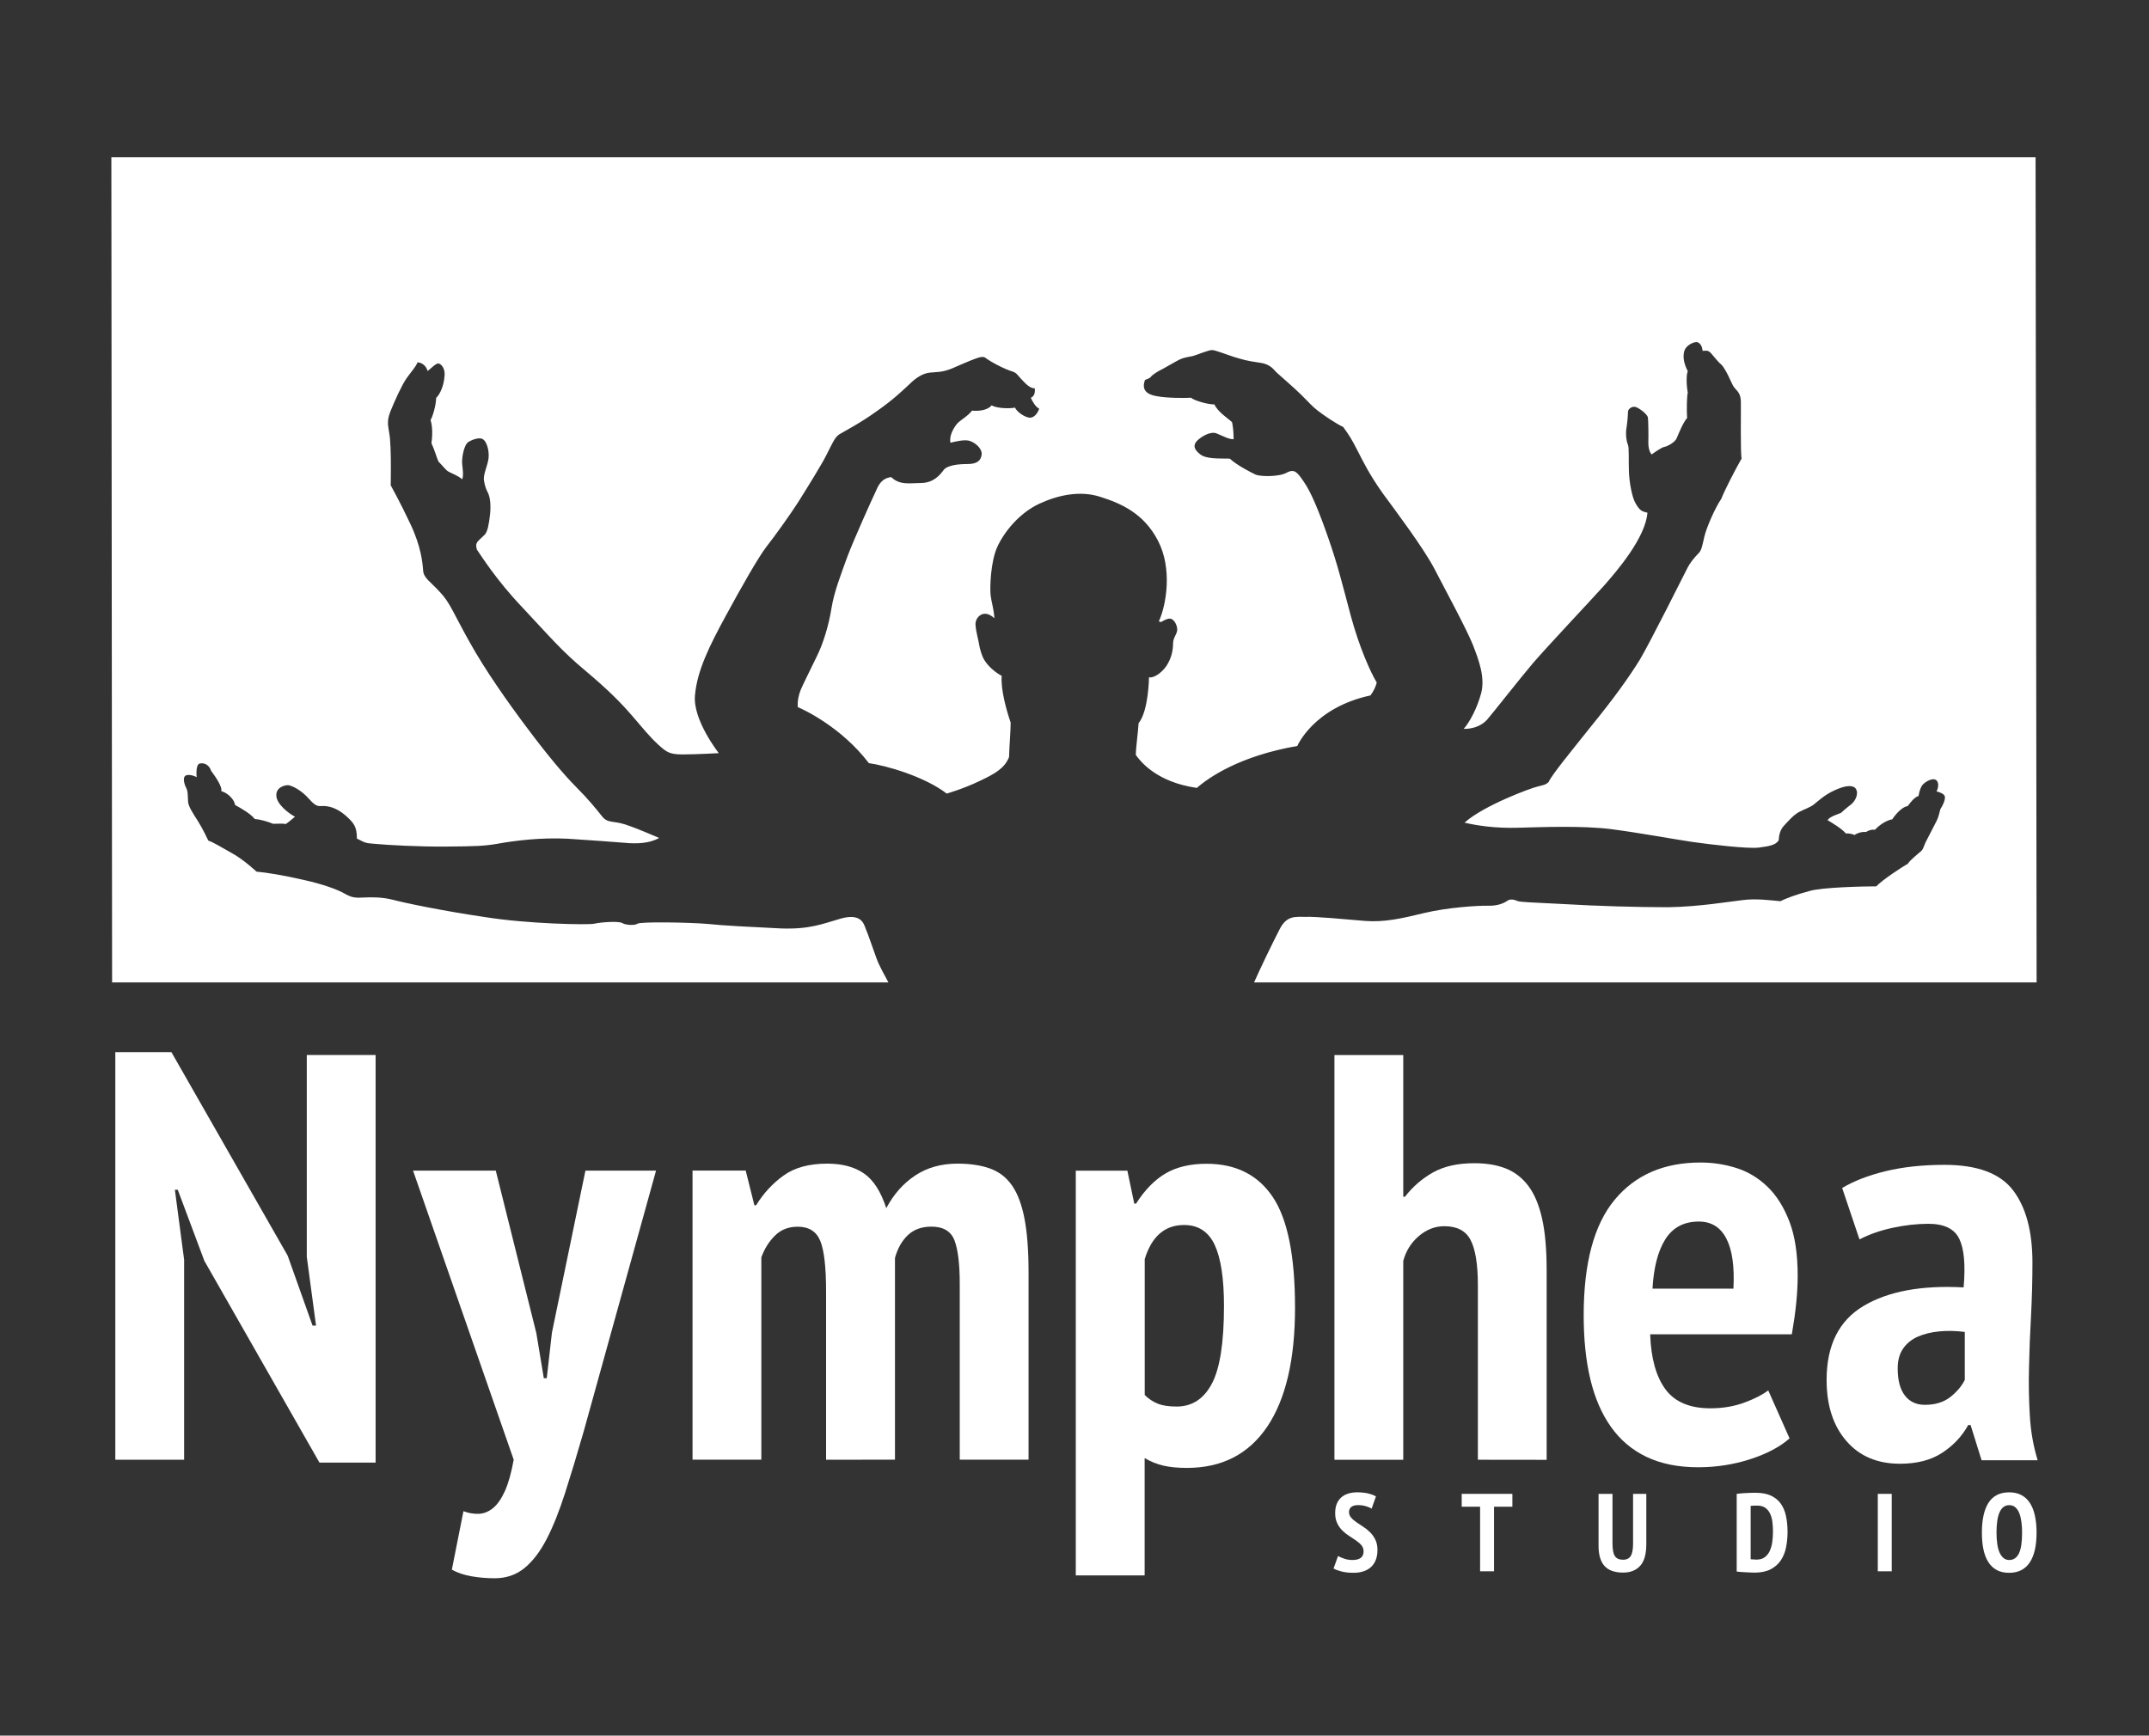 <?xml version="1.0" encoding="utf-8"?>
<!-- Generator: Adobe Illustrator 16.0.0, SVG Export Plug-In . SVG Version: 6.00 Build 0)  -->
<!DOCTYPE svg PUBLIC "-//W3C//DTD SVG 1.1//EN" "http://www.w3.org/Graphics/SVG/1.1/DTD/svg11.dtd">
<svg version="1.1" id="Calque_1" xmlns="http://www.w3.org/2000/svg" xmlns:xlink="http://www.w3.org/1999/xlink" x="0px" y="0px"
	 width="50px" height="40.39px" viewBox="0 0 50 40.39" enable-background="new 0 0 50 40.39" xml:space="preserve">
<rect x="0" y="0" width="50" height="40.39" fill="#333333" stroke="none"/>
<g>
	<path fill="#FFFFFF" d="M20.393,22.302c-0.091-0.246-0.194-0.562-0.253-0.693c-0.045-0.128-0.117-0.362-0.58-0.231
		c-0.459,0.134-0.735,0.252-1.4,0.228c-0.67-0.034-1.311-0.063-1.715-0.106c-0.401-0.034-1.547-0.055-1.614-0.003
		c-0.067,0.046-0.28,0.031-0.35-0.015c-0.085-0.052-0.505-0.021-0.659,0.015c-0.158,0.031-1.557,0.003-2.539-0.155
		c-0.993-0.146-1.878-0.331-2.148-0.404c-0.258-0.064-0.48-0.058-0.647-0.052c-0.171,0.006-0.274,0.022-0.45-0.079
		c-0.179-0.106-0.525-0.231-0.978-0.331c-0.45-0.104-0.87-0.173-1.092-0.191c0,0-0.289-0.273-0.559-0.423
		c-0.28-0.155-0.422-0.249-0.563-0.301c0,0-0.13-0.279-0.243-0.456c-0.116-0.18-0.228-0.35-0.228-0.459
		c-0.006-0.109,0-0.234-0.043-0.31c-0.045-0.085-0.082-0.229-0.024-0.28c0.061-0.048,0.207-0.006,0.268,0.031
		c0,0-0.031-0.28,0.063-0.316c0.098-0.03,0.228,0.021,0.274,0.17C5,18.056,5.179,18.309,5.148,18.412
		c0.101,0.021,0.292,0.152,0.322,0.322c0.14,0.076,0.368,0.207,0.456,0.325c0.122,0.009,0.298,0.058,0.428,0.112
		c0.14-0.002,0.237-0.009,0.295,0.006c0.088-0.058,0.179-0.146,0.215-0.17c-0.155-0.082-0.428-0.294-0.435-0.492
		c-0.009-0.195,0.197-0.246,0.28-0.243c0.085,0.015,0.292,0.104,0.483,0.322c0.191,0.216,0.231,0.155,0.371,0.164
		c0.146,0.012,0.31,0.073,0.486,0.228c0.176,0.161,0.255,0.243,0.255,0.529c0.216,0.109,0.186,0.104,0.444,0.125
		c0.264,0.024,0.973,0.067,1.644,0.061c0.663-0.006,0.876-0.009,1.228-0.073c0.342-0.061,0.967-0.143,1.594-0.109
		c0.632,0.042,1.03,0.07,1.316,0.094c0.282,0.028,0.583,0.016,0.805-0.112c0,0-0.666-0.294-0.891-0.343
		c-0.236-0.052-0.331-0.016-0.449-0.177c-0.125-0.155-0.295-0.371-0.59-0.666c-0.289-0.292-0.65-0.72-1.119-1.346
		c-0.467-0.62-0.996-1.371-1.364-2.034c-0.368-0.656-0.45-0.909-0.687-1.158c-0.234-0.255-0.375-0.322-0.39-0.498
		C9.833,13.1,9.796,12.71,9.544,12.185c-0.25-0.529-0.383-0.757-0.453-0.891c0.006-0.462,0.006-0.824-0.019-1.104
		C9.039,9.911,8.984,9.838,9.081,9.58c0.104-0.258,0.266-0.614,0.377-0.775c0.109-0.155,0.223-0.274,0.256-0.374
		C9.833,8.443,9.915,8.519,9.95,8.634c0.083-0.067,0.197-0.182,0.25-0.176c0.051,0.006,0.164,0.097,0.143,0.295
		c-0.016,0.207-0.092,0.407-0.195,0.507c-0.006,0.186-0.078,0.422-0.13,0.517c0.052,0.164,0.042,0.374,0.021,0.538
		c0.089,0.198,0.113,0.316,0.162,0.426c0.112,0.112,0.164,0.191,0.228,0.231c0.069,0.042,0.216,0.088,0.325,0.182
		c0.036-0.088,0.01-0.243,0-0.353c-0.016-0.109,0.031-0.444,0.146-0.517c0.111-0.067,0.267-0.109,0.334-0.064
		c0.079,0.042,0.151,0.243,0.134,0.432c-0.019,0.191-0.134,0.386-0.106,0.538c0.023,0.14,0.051,0.2,0.098,0.294
		c0.041,0.091,0.066,0.265,0.041,0.496c-0.027,0.234-0.057,0.383-0.117,0.456c-0.07,0.073-0.174,0.155-0.189,0.198
		c-0.021,0.036-0.021,0.069,0,0.155c0.08,0.112,0.447,0.708,1.076,1.365c0.627,0.669,0.896,0.994,1.444,1.45
		c0.553,0.465,0.839,0.76,1.088,1.048c0.252,0.294,0.413,0.493,0.61,0.675c0.195,0.176,0.26,0.23,0.574,0.23
		c0.311,0,0.837-0.03,0.837-0.03s-0.61-0.772-0.554-1.347c0.049-0.575,0.344-1.164,0.715-1.845c0.367-0.678,0.76-1.368,0.947-1.611
		c0.187-0.237,0.548-0.739,0.74-1.04c0.191-0.304,0.564-0.9,0.672-1.127c0.115-0.222,0.172-0.375,0.285-0.45
		c0.112-0.067,0.492-0.264,0.879-0.544c0.383-0.268,0.592-0.474,0.75-0.62c0.146-0.146,0.301-0.25,0.472-0.271
		c0.169-0.019,0.279,0,0.522-0.098c0.237-0.103,0.602-0.267,0.693-0.267c0.088,0,0.063,0.019,0.212,0.106
		c0.146,0.085,0.316,0.17,0.456,0.219c0.141,0.04,0.141,0.073,0.23,0.17c0.09,0.094,0.213,0.243,0.332,0.234
		c0.012,0.103-0.01,0.186-0.092,0.222c0.053,0.113,0.119,0.216,0.195,0.252c-0.03,0.103-0.127,0.234-0.243,0.207
		c-0.118-0.021-0.28-0.14-0.319-0.231c-0.109,0.024-0.41,0.024-0.544-0.052c-0.089,0.106-0.279,0.14-0.456,0.122
		c-0.098,0.13-0.273,0.219-0.35,0.307c-0.072,0.088-0.188,0.273-0.152,0.44c0.146-0.036,0.316-0.073,0.429-0.048
		c0.11,0.027,0.302,0.155,0.298,0.316c-0.018,0.167-0.131,0.228-0.338,0.228c-0.206,0-0.465,0.027-0.549,0.14
		c-0.082,0.11-0.226,0.295-0.518,0.301c-0.279,0.003-0.501,0.055-0.701-0.137c-0.22,0.028-0.293,0.177-0.359,0.332
		c-0.076,0.155-0.51,1.119-0.662,1.523c-0.141,0.392-0.305,0.805-0.368,1.194c-0.062,0.395-0.194,0.833-0.35,1.14
		c-0.151,0.311-0.328,0.666-0.368,0.766c-0.042,0.104-0.078,0.252-0.066,0.398c0.148,0.061,1.019,0.471,1.654,1.304
		c0.383,0.052,1.285,0.304,1.811,0.708c0,0,0.381-0.109,0.751-0.286c0.377-0.177,0.596-0.304,0.699-0.563
		c0.006-0.249,0.042-0.669,0.036-0.809c-0.088-0.252-0.234-0.76-0.207-1.082c-0.146-0.076-0.343-0.237-0.432-0.419
		c-0.081-0.186-0.088-0.295-0.112-0.408c-0.027-0.118-0.081-0.34-0.061-0.425c0.009-0.088,0.171-0.331,0.435-0.088
		c-0.012-0.216-0.07-0.377-0.088-0.538c-0.018-0.155-0.006-0.77,0.158-1.128c0.166-0.356,0.508-0.775,0.963-0.994
		c0.45-0.21,0.964-0.319,1.436-0.164c0.468,0.149,1.003,0.374,1.337,1.018c0.337,0.647,0.198,1.487,0.021,1.878
		c0,0,0.05,0.031,0.08,0c0.036-0.024,0.16-0.088,0.216-0.054c0.073,0.033,0.14,0.164,0.13,0.267
		c-0.021,0.11-0.082,0.155-0.094,0.273c-0.003,0.119-0.01,0.286-0.113,0.478c-0.094,0.191-0.324,0.368-0.449,0.337
		c0,0-0.006,0.775-0.242,1.07c-0.016,0.252-0.064,0.565-0.064,0.739c0.109,0.152,0.483,0.632,1.42,0.766
		c0.279-0.246,1.002-0.745,2.337-0.976c0,0,0.377-0.891,1.702-1.176c0.082-0.113,0.125-0.213,0.146-0.301
		c-0.141-0.231-0.404-0.812-0.605-1.556c-0.197-0.739-0.301-1.173-0.522-1.806c-0.22-0.635-0.405-1.07-0.56-1.295
		c-0.154-0.228-0.222-0.325-0.404-0.228c-0.18,0.103-0.613,0.094-0.723,0.049c-0.104-0.049-0.441-0.219-0.605-0.374
		c-0.244-0.006-0.551,0.015-0.693-0.104c-0.152-0.118-0.161-0.216-0.064-0.316c0.096-0.091,0.308-0.228,0.457-0.164
		c0.16,0.067,0.273,0.133,0.389,0.133c0-0.139-0.012-0.289-0.037-0.398c-0.104-0.097-0.328-0.234-0.41-0.413
		c-0.139,0.006-0.471-0.088-0.544-0.155c-0.158,0.009-0.568,0.009-0.8-0.037c-0.233-0.037-0.358-0.152-0.27-0.377
		c0.088-0.034,0.124-0.049,0.148-0.088c0.033-0.037,0.152-0.116,0.277-0.176c0.117-0.063,0.288-0.167,0.383-0.213
		c0.088-0.042,0.206-0.061,0.303-0.079c0.096-0.024,0.362-0.143,0.457-0.14c0.088,0.012,0.258,0.079,0.492,0.158
		c0.236,0.07,0.298,0.091,0.59,0.134c0.295,0.036,0.34,0.176,0.435,0.252c0.088,0.082,0.355,0.307,0.538,0.487
		c0.186,0.182,0.262,0.279,0.4,0.383c0.141,0.109,0.41,0.292,0.588,0.377c0.148,0.204,0.194,0.28,0.33,0.544
		c0.141,0.273,0.268,0.544,0.59,1c0.326,0.444,0.937,1.255,1.201,1.754c0.258,0.496,0.738,1.386,0.891,1.76
		c0.148,0.377,0.289,0.766,0.2,1.128c-0.095,0.356-0.271,0.687-0.409,0.839c0.15,0.003,0.382-0.033,0.549-0.219
		c0.164-0.191,0.721-0.906,1.07-1.319c0.358-0.413,1.273-1.383,1.62-1.766c0.341-0.383,0.993-1.152,1.036-1.727
		c-0.146-0.03-0.188-0.066-0.276-0.218c-0.088-0.149-0.148-0.511-0.155-0.748c-0.009-0.249,0.007-0.55-0.023-0.617
		c-0.037-0.079-0.059-0.271-0.031-0.404c0.019-0.128,0.034-0.31,0.034-0.368c0-0.051,0.088-0.134,0.183-0.103
		c0.094,0.036,0.258,0.161,0.279,0.24c0.01,0.07,0.016,0.459,0.01,0.556c-0.004,0.104,0.014,0.243,0.078,0.307
		c0.076-0.058,0.237-0.167,0.295-0.176c0.061-0.009,0.252-0.104,0.289-0.207c0.042-0.103,0.161-0.389,0.24-0.462
		c-0.012-0.192-0.006-0.526,0.016-0.593c-0.034-0.182-0.037-0.417,0-0.499c-0.095-0.185-0.119-0.34-0.08-0.474
		c0.043-0.131,0.207-0.204,0.279-0.204c0.067,0,0.135,0.073,0.146,0.204c0.073,0,0.125-0.027,0.201,0.061
		c0.082,0.094,0.166,0.207,0.234,0.258c0.061,0.058,0.154,0.234,0.2,0.341c0.052,0.104,0.067,0.158,0.124,0.219
		c0.052,0.061,0.125,0.118,0.131,0.295c0.004,0.186-0.012,1.17,0.016,1.334c-0.152,0.265-0.398,0.745-0.471,0.934
		c-0.146,0.215-0.344,0.666-0.396,0.887c-0.052,0.228-0.061,0.316-0.149,0.398c-0.082,0.085-0.185,0.204-0.252,0.343
		c-0.072,0.14-0.846,1.69-1.098,2.116c-0.264,0.425-0.604,0.899-1.112,1.523c-0.499,0.626-0.942,1.164-1.009,1.322
		c-0.067,0.07-0.125,0.073-0.265,0.11c-0.14,0.03-1.253,0.44-1.693,0.839c0.292,0.067,0.708,0.134,1.253,0.118
		c0.55-0.015,1.471-0.051,2.143,0.031c0.669,0.085,1.511,0.243,1.915,0.301c0.403,0.057,1.273,0.161,1.534,0.13
		c0.256-0.034,0.39-0.058,0.463-0.167c0.01-0.148,0.043-0.252,0.119-0.337c0.072-0.076,0.212-0.243,0.346-0.319
		c0.134-0.073,0.271-0.109,0.367-0.191c0.098-0.079,0.234-0.207,0.444-0.307c0.204-0.097,0.404-0.155,0.505-0.067
		c0.092,0.101,0.023,0.286-0.094,0.383c-0.119,0.088-0.201,0.167-0.237,0.198c-0.043,0.021-0.276,0.088-0.31,0.17
		c0.09,0.052,0.346,0.207,0.422,0.307c0.104,0,0.16,0.016,0.201,0.037c0.1-0.064,0.212-0.079,0.27-0.07c0,0,0.104-0.07,0.207-0.051
		c0,0,0.186-0.207,0.404-0.244c0,0,0.17-0.273,0.361-0.31c0,0,0.148-0.216,0.25-0.231c0,0,0.021-0.161,0.088-0.255
		c0.076-0.088,0.23-0.164,0.304-0.127c0.073,0.03,0.089,0.155,0.027,0.274c0,0,0.186,0.039,0.194,0.125
		c0.013,0.088-0.072,0.237-0.097,0.273c-0.028,0.052-0.028,0.149-0.095,0.286c-0.061,0.127-0.2,0.383-0.252,0.489
		c-0.052,0.11-0.061,0.189-0.131,0.234c-0.055,0.052-0.237,0.191-0.289,0.279c-0.112,0.058-0.619,0.39-0.729,0.523
		c-0.286,0-1.274,0.021-1.563,0.11c-0.289,0.076-0.566,0.179-0.672,0.236c-0.225-0.021-0.561-0.066-0.869-0.027
		c-0.316,0.036-1.016,0.155-1.739,0.167c-0.714,0-1.657-0.027-2.423-0.073C35.62,21,35.389,20.996,35.31,20.969
		c-0.076-0.031-0.17-0.061-0.249,0c-0.076,0.051-0.216,0.115-0.438,0.109c-0.229-0.006-0.948,0.04-1.487,0.17
		c-0.537,0.131-0.941,0.219-1.385,0.183c-0.444-0.037-1.134-0.104-1.377-0.094c-0.231,0-0.436-0.037-0.6,0.286
		c-0.146,0.28-0.468,0.945-0.596,1.24h18.207L47.361,3.66H2.591l0.017,19.202h18.062C20.597,22.722,20.456,22.479,20.393,22.302z"/>
	<g>
		<path fill="#FFFFFF" d="M4.755,29.343l-0.619-1.655H4.069l0.215,1.628v4.655H2.683v-9.486h1.305l2.705,4.736l0.579,1.628h0.081
			l-0.215-1.601v-4.696h1.601v9.486H7.433L4.755,29.343z"/>
		<path fill="#FFFFFF" d="M12.479,31.025l0.174,1.049h0.068l0.121-1.063l0.779-3.768h1.643l-1.683,6.068
			c-0.152,0.529-0.296,1.005-0.431,1.426c-0.135,0.422-0.277,0.781-0.43,1.077c-0.153,0.296-0.326,0.522-0.519,0.679
			c-0.193,0.157-0.424,0.236-0.693,0.236c-0.188,0-0.37-0.016-0.544-0.047c-0.176-0.031-0.326-0.083-0.451-0.153l0.27-1.361
			c0.115,0.045,0.234,0.065,0.355,0.061s0.233-0.05,0.337-0.136c0.103-0.086,0.194-0.22,0.276-0.401
			c0.08-0.182,0.147-0.422,0.201-0.722l-2.342-6.728h1.925L12.479,31.025z"/>
		<path fill="#FFFFFF" d="M19.22,33.971v-3.916c0-0.565-0.045-0.958-0.135-1.177s-0.264-0.33-0.524-0.33
			c-0.216,0-0.393,0.069-0.531,0.208c-0.14,0.139-0.245,0.307-0.316,0.505v4.709h-1.601v-6.728h1.237l0.202,0.807h0.04
			c0.171-0.278,0.384-0.509,0.64-0.693c0.255-0.184,0.594-0.276,1.016-0.276c0.35,0,0.635,0.077,0.854,0.229
			c0.221,0.152,0.393,0.422,0.519,0.807c0.171-0.323,0.395-0.576,0.673-0.76c0.277-0.184,0.605-0.276,0.982-0.276
			c0.296,0,0.549,0.038,0.76,0.114s0.381,0.208,0.512,0.397c0.13,0.188,0.227,0.446,0.289,0.773
			c0.063,0.328,0.094,0.742,0.094,1.245v4.36h-1.601v-4.091c0-0.457-0.04-0.793-0.121-1.009c-0.081-0.215-0.261-0.323-0.538-0.323
			c-0.225,0-0.406,0.065-0.545,0.195c-0.139,0.13-0.24,0.308-0.303,0.532v4.696L19.22,33.971L19.22,33.971z"/>
		<path fill="#FFFFFF" d="M25.032,27.244h1.198l0.161,0.767h0.041c0.205-0.323,0.438-0.558,0.692-0.706
			c0.256-0.148,0.571-0.222,0.948-0.222c0.682,0,1.195,0.258,1.541,0.773c0.346,0.516,0.518,1.375,0.518,2.577
			c0,1.202-0.215,2.124-0.645,2.766c-0.432,0.641-1.055,0.962-1.871,0.962c-0.215,0-0.399-0.018-0.552-0.054
			c-0.152-0.036-0.296-0.095-0.431-0.175v2.731h-1.602V27.244z M26.634,32.464c0.09,0.09,0.191,0.157,0.303,0.202
			c0.112,0.045,0.258,0.067,0.438,0.067c0.359,0,0.633-0.177,0.82-0.531c0.189-0.354,0.283-0.958,0.283-1.81
			c0-0.637-0.072-1.11-0.215-1.419c-0.145-0.31-0.382-0.465-0.714-0.465c-0.448,0-0.753,0.265-0.915,0.794V32.464L26.634,32.464z"/>
		<path fill="#FFFFFF" d="M34.385,33.971v-4.063c0-0.484-0.057-0.834-0.169-1.05c-0.111-0.215-0.316-0.322-0.611-0.322
			c-0.216,0-0.413,0.076-0.593,0.229c-0.179,0.153-0.3,0.345-0.363,0.579v4.628h-1.601v-9.419h1.601v3.297h0.04
			c0.18-0.233,0.397-0.422,0.652-0.565c0.256-0.144,0.577-0.215,0.963-0.215c0.277,0,0.52,0.04,0.727,0.121
			c0.207,0.081,0.381,0.215,0.525,0.403c0.143,0.188,0.25,0.442,0.322,0.76c0.072,0.319,0.107,0.72,0.107,1.205v4.414L34.385,33.971
			L34.385,33.971z"/>
		<path fill="#FFFFFF" d="M41.637,33.474c-0.224,0.198-0.529,0.359-0.915,0.484s-0.789,0.188-1.211,0.188
			c-0.467,0-0.867-0.081-1.204-0.242c-0.337-0.162-0.612-0.395-0.827-0.7c-0.216-0.305-0.375-0.675-0.479-1.11
			c-0.104-0.435-0.154-0.931-0.154-1.487c0-1.211,0.24-2.106,0.72-2.685s1.146-0.868,1.998-0.868c0.287,0,0.565,0.042,0.835,0.128
			c0.269,0.085,0.508,0.229,0.719,0.431c0.211,0.202,0.382,0.471,0.512,0.808c0.131,0.336,0.195,0.76,0.195,1.271
			c0,0.198-0.012,0.409-0.034,0.633s-0.057,0.466-0.102,0.727h-3.296c0.019,0.556,0.137,0.982,0.354,1.278
			c0.218,0.296,0.566,0.444,1.047,0.444c0.289,0,0.555-0.045,0.795-0.135c0.24-0.089,0.424-0.184,0.551-0.282L41.637,33.474z
			 M39.526,28.428c-0.346,0-0.605,0.137-0.778,0.41c-0.173,0.274-0.272,0.658-0.3,1.151h1.883c0.027-0.512-0.027-0.899-0.164-1.164
			C40.031,28.56,39.817,28.428,39.526,28.428z"/>
		<path fill="#FFFFFF" d="M42.861,27.647c0.269-0.162,0.605-0.292,1.009-0.391c0.404-0.098,0.861-0.148,1.373-0.148
			c0.762,0,1.293,0.198,1.594,0.592c0.301,0.395,0.451,0.955,0.451,1.682c0,0.421-0.012,0.836-0.033,1.245
			c-0.023,0.408-0.039,0.807-0.047,1.197c-0.01,0.391-0.003,0.767,0.02,1.13c0.021,0.363,0.083,0.707,0.182,1.029h-1.305
			l-0.256-0.82h-0.055c-0.143,0.26-0.345,0.475-0.605,0.646c-0.26,0.17-0.588,0.255-0.982,0.255c-0.529,0-0.945-0.177-1.25-0.532
			c-0.306-0.354-0.458-0.827-0.458-1.419c0-0.807,0.287-1.381,0.861-1.722c0.573-0.341,1.35-0.484,2.327-0.431
			c0.045-0.52,0.012-0.897-0.101-1.13c-0.112-0.233-0.353-0.35-0.72-0.35c-0.27,0-0.547,0.032-0.834,0.094s-0.543,0.152-0.768,0.269
			L42.861,27.647z M44.785,32.693c0.242,0,0.439-0.061,0.593-0.182c0.152-0.121,0.264-0.253,0.336-0.397v-1.117
			c-0.206-0.027-0.404-0.031-0.592-0.013c-0.188,0.018-0.355,0.059-0.498,0.121c-0.144,0.063-0.258,0.155-0.343,0.276
			s-0.128,0.275-0.128,0.464c0,0.278,0.056,0.489,0.168,0.633C44.433,32.622,44.588,32.693,44.785,32.693z"/>
	</g>
	<g>
		<path fill="#FFFFFF" d="M31.726,36.104c0-0.055-0.016-0.102-0.049-0.141c-0.032-0.039-0.072-0.075-0.122-0.109
			c-0.049-0.035-0.103-0.07-0.159-0.106c-0.058-0.036-0.111-0.078-0.16-0.126c-0.049-0.048-0.09-0.104-0.122-0.17
			c-0.032-0.065-0.049-0.145-0.049-0.239c0-0.087,0.013-0.162,0.04-0.223c0.026-0.061,0.063-0.11,0.109-0.149
			c0.047-0.039,0.102-0.067,0.164-0.085c0.064-0.019,0.132-0.027,0.203-0.027c0.088,0,0.17,0.009,0.245,0.025
			c0.075,0.018,0.138,0.041,0.188,0.07l-0.101,0.286c-0.029-0.021-0.073-0.04-0.13-0.057c-0.058-0.017-0.12-0.026-0.188-0.026
			c-0.066,0-0.117,0.014-0.154,0.042c-0.035,0.027-0.054,0.067-0.054,0.121c0,0.048,0.017,0.091,0.05,0.128
			c0.031,0.037,0.072,0.072,0.121,0.106c0.05,0.035,0.103,0.07,0.16,0.107c0.058,0.037,0.111,0.08,0.16,0.129
			c0.049,0.049,0.09,0.106,0.122,0.172c0.032,0.066,0.049,0.145,0.049,0.235c0,0.091-0.013,0.17-0.04,0.237
			s-0.064,0.122-0.113,0.166s-0.107,0.077-0.176,0.099c-0.069,0.022-0.146,0.033-0.229,0.033c-0.106,0-0.199-0.01-0.279-0.031
			s-0.142-0.043-0.185-0.069l0.105-0.291c0.035,0.021,0.082,0.042,0.143,0.062c0.06,0.021,0.124,0.031,0.192,0.031
			C31.64,36.304,31.726,36.237,31.726,36.104z"/>
		<path fill="#FFFFFF" d="M35.188,35.064h-0.427v1.503h-0.324v-1.503h-0.428v-0.299h1.179V35.064z"/>
		<path fill="#FFFFFF" d="M37.997,34.765h0.307v1.168c0,0.233-0.047,0.402-0.143,0.507c-0.096,0.105-0.227,0.157-0.395,0.157
			c-0.197,0-0.342-0.051-0.434-0.153s-0.139-0.258-0.139-0.467v-1.212h0.324v1.156c0,0.14,0.02,0.239,0.057,0.294
			c0.038,0.056,0.102,0.083,0.188,0.083c0.084,0,0.144-0.03,0.181-0.088c0.035-0.06,0.053-0.156,0.053-0.29V34.765L37.997,34.765z"
			/>
		<path fill="#FFFFFF" d="M40.407,34.765c0.03-0.005,0.064-0.009,0.104-0.012c0.039-0.002,0.078-0.005,0.119-0.007
			c0.039-0.003,0.079-0.004,0.117-0.005c0.037-0.001,0.07-0.001,0.1-0.001c0.143,0,0.262,0.022,0.356,0.066s0.171,0.105,0.229,0.186
			c0.057,0.08,0.098,0.175,0.121,0.287c0.025,0.111,0.037,0.236,0.037,0.374c0,0.125-0.012,0.245-0.035,0.359
			s-0.064,0.214-0.122,0.301c-0.059,0.087-0.138,0.156-0.237,0.208c-0.099,0.051-0.225,0.077-0.375,0.077
			c-0.022,0-0.053-0.001-0.09-0.003c-0.038-0.001-0.078-0.003-0.119-0.006c-0.041-0.002-0.08-0.005-0.118-0.007
			c-0.038-0.003-0.067-0.006-0.087-0.009V34.765z M40.88,35.038c-0.027,0-0.055,0-0.083,0.001s-0.05,0.003-0.065,0.006v1.241
			c0.004,0.001,0.014,0.003,0.026,0.003c0.013,0.001,0.026,0.002,0.042,0.002c0.014,0.001,0.027,0.002,0.041,0.003
			c0.012,0.001,0.021,0.001,0.026,0.001c0.077,0,0.142-0.018,0.19-0.054c0.05-0.036,0.089-0.084,0.117-0.144s0.048-0.129,0.06-0.207
			c0.011-0.078,0.017-0.16,0.017-0.246c0-0.079-0.005-0.155-0.014-0.229c-0.01-0.074-0.028-0.139-0.055-0.194
			s-0.064-0.1-0.113-0.134S40.958,35.038,40.88,35.038z"/>
		<path fill="#FFFFFF" d="M43.69,34.765h0.324v1.802H43.69V34.765z"/>
		<path fill="#FFFFFF" d="M46.112,35.666c0-0.305,0.053-0.538,0.156-0.698c0.105-0.159,0.265-0.239,0.479-0.239
			c0.111,0,0.208,0.022,0.288,0.066c0.08,0.044,0.146,0.106,0.198,0.188s0.089,0.18,0.114,0.296
			c0.025,0.116,0.037,0.245,0.037,0.387c0,0.305-0.053,0.538-0.16,0.697c-0.107,0.16-0.267,0.239-0.478,0.239
			c-0.113,0-0.21-0.021-0.29-0.065c-0.079-0.043-0.145-0.106-0.196-0.188c-0.052-0.081-0.089-0.18-0.113-0.296
			S46.112,35.808,46.112,35.666z M46.452,35.666c0,0.091,0.005,0.175,0.016,0.253c0.01,0.079,0.027,0.146,0.051,0.202
			c0.024,0.057,0.055,0.101,0.092,0.134s0.083,0.049,0.138,0.049c0.1,0,0.174-0.051,0.224-0.152c0.05-0.101,0.074-0.263,0.074-0.486
			c0-0.087-0.004-0.17-0.016-0.249c-0.01-0.078-0.026-0.146-0.049-0.203c-0.023-0.058-0.055-0.103-0.092-0.136
			c-0.038-0.034-0.085-0.05-0.142-0.05C46.551,35.028,46.452,35.241,46.452,35.666z"/>
	</g>
</g>
</svg>

